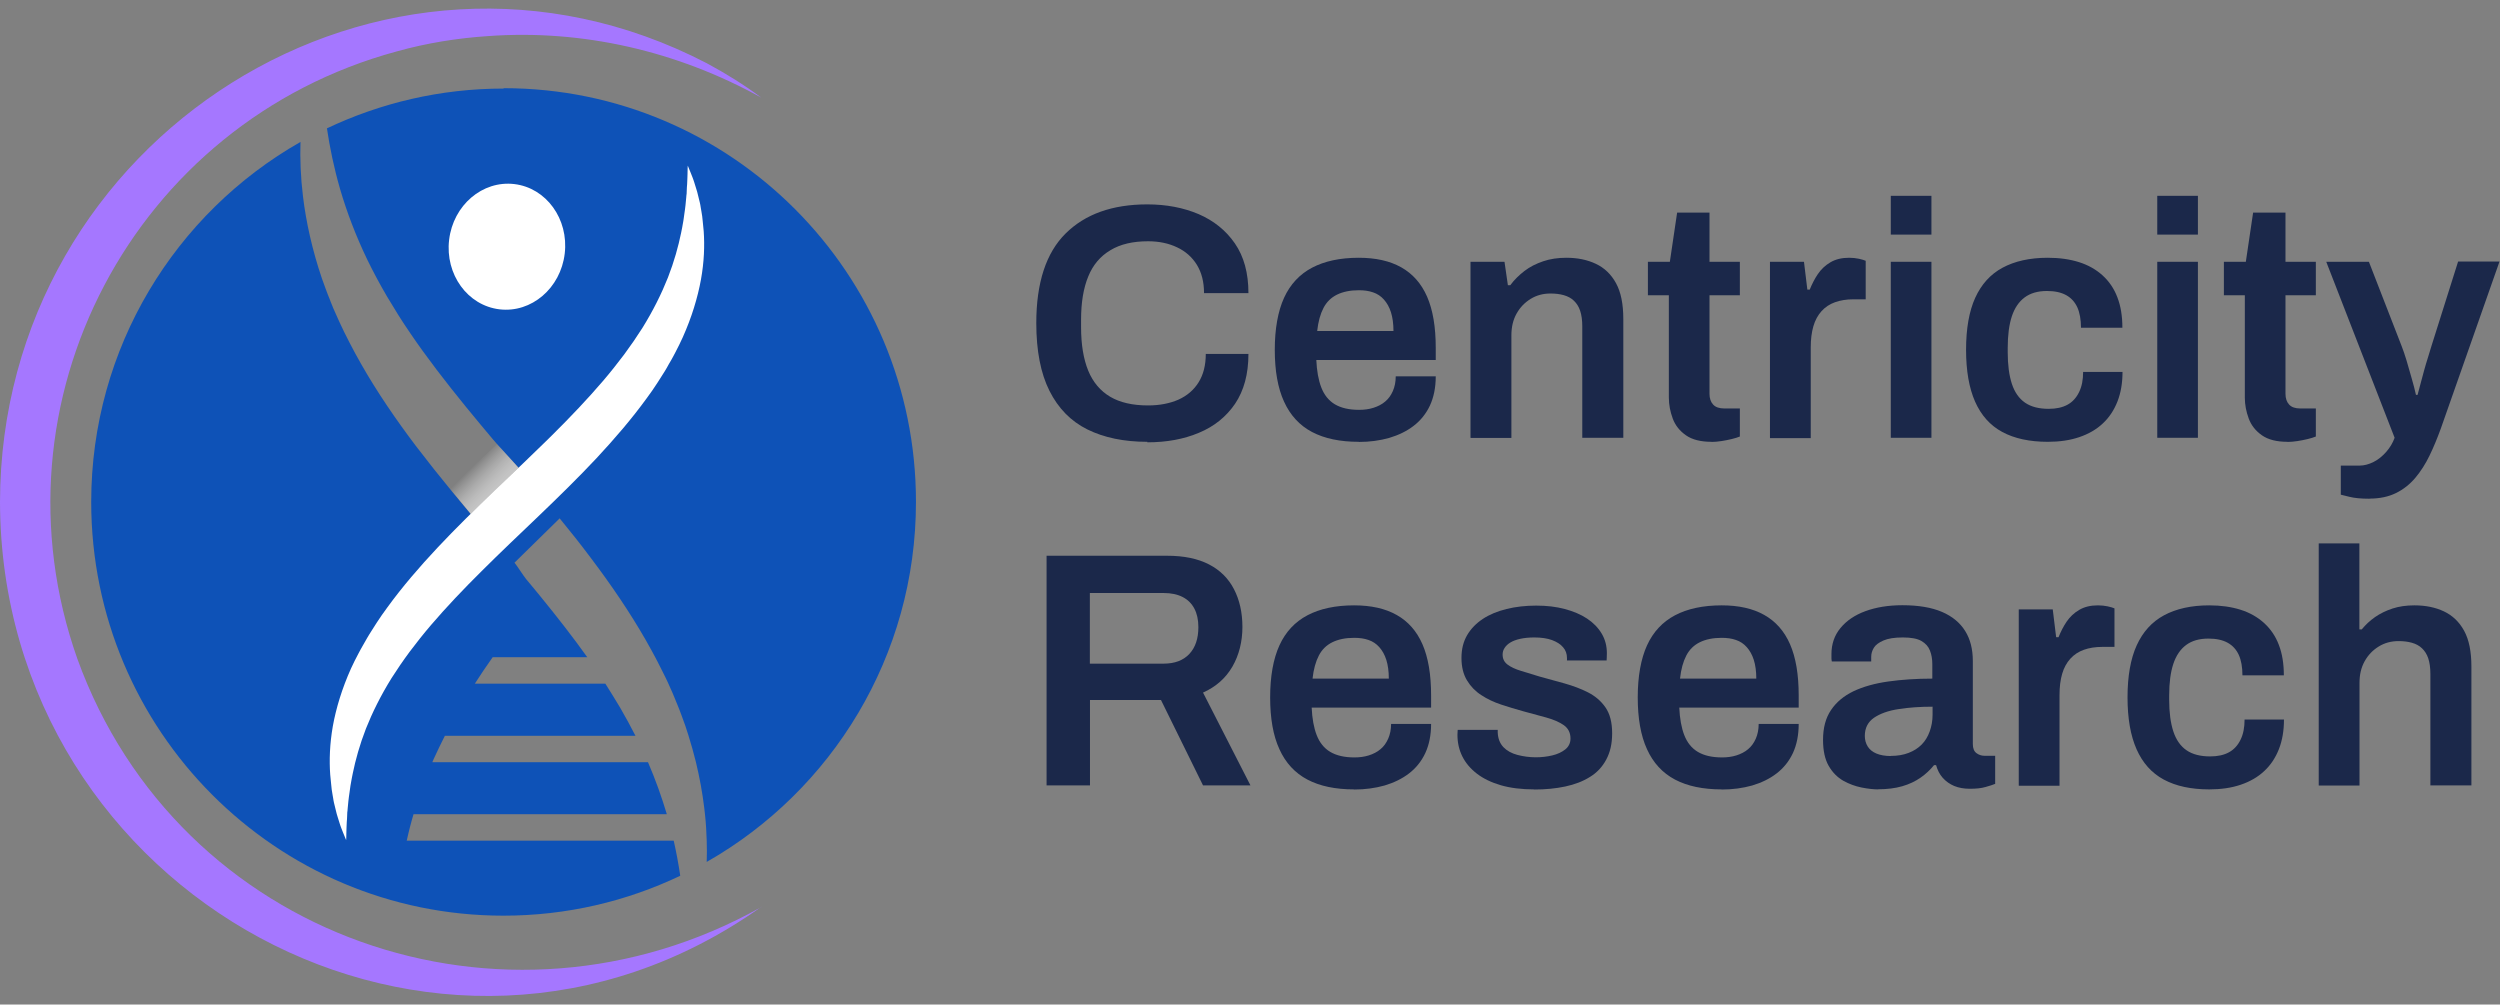<svg width="219" height="88" viewBox="0 0 219 88" fill="none" xmlns="http://www.w3.org/2000/svg">
<rect x="0" y="0" width="219" height="88" fill="#808080" stroke="none"/>
<g clip-path="url(#clip0_8415_110)">
<path d="M100.505 38.703C98.461 38.703 96.713 38.339 95.263 37.622C93.812 36.906 92.702 35.77 91.933 34.237C91.163 32.704 90.779 30.719 90.779 28.304C90.779 24.764 91.636 22.15 93.35 20.452C95.065 18.753 97.45 17.904 100.505 17.904C102.165 17.904 103.659 18.191 104.989 18.753C106.319 19.327 107.385 20.176 108.176 21.323C108.967 22.47 109.363 23.915 109.363 25.679H105.473C105.473 24.698 105.264 23.881 104.846 23.198C104.429 22.525 103.846 22.007 103.11 21.665C102.373 21.312 101.516 21.135 100.571 21.135C99.241 21.135 98.142 21.389 97.274 21.918C96.395 22.437 95.746 23.198 95.329 24.223C94.911 25.238 94.702 26.495 94.702 28.006V28.657C94.702 30.178 94.911 31.447 95.329 32.472C95.746 33.487 96.395 34.248 97.252 34.755C98.109 35.262 99.219 35.516 100.571 35.516C101.582 35.516 102.472 35.34 103.231 35.009C103.989 34.667 104.582 34.16 105 33.487C105.418 32.814 105.626 31.987 105.626 31.006H109.363C109.363 32.77 108.967 34.215 108.198 35.362C107.418 36.508 106.363 37.358 105.033 37.909C103.703 38.471 102.197 38.747 100.516 38.747L100.505 38.703Z" fill="#1B284A"/>
<path d="M119.023 38.703C117.386 38.703 116.023 38.416 114.935 37.843C113.847 37.27 113.023 36.376 112.484 35.185C111.935 33.994 111.671 32.472 111.671 30.642C111.671 28.811 111.946 27.267 112.484 26.087C113.023 24.907 113.847 24.025 114.935 23.451C116.023 22.878 117.386 22.58 119.023 22.58C120.507 22.58 121.749 22.856 122.749 23.418C123.749 23.981 124.507 24.83 125.013 25.988C125.519 27.146 125.771 28.634 125.771 30.476V31.535H115.309C115.353 32.494 115.496 33.299 115.748 33.95C116.001 34.601 116.397 35.097 116.935 35.417C117.474 35.737 118.177 35.902 119.056 35.902C119.507 35.902 119.925 35.847 120.309 35.725C120.694 35.604 121.046 35.428 121.331 35.185C121.628 34.943 121.848 34.634 122.013 34.259C122.178 33.884 122.266 33.454 122.266 32.968H125.771C125.771 33.95 125.596 34.799 125.266 35.516C124.925 36.244 124.442 36.839 123.837 37.303C123.222 37.777 122.507 38.119 121.694 38.361C120.87 38.593 119.991 38.714 119.034 38.714L119.023 38.703ZM115.375 28.998H122.068C122.068 28.359 121.991 27.807 121.848 27.355C121.705 26.903 121.496 26.539 121.232 26.241C120.969 25.944 120.65 25.734 120.287 25.613C119.914 25.48 119.496 25.425 119.034 25.425C118.276 25.425 117.639 25.558 117.122 25.811C116.606 26.065 116.21 26.451 115.935 26.98C115.66 27.51 115.474 28.182 115.386 28.998H115.375Z" fill="#1B284A"/>
<path d="M128.816 38.35V22.933H131.794L132.091 24.984H132.3C132.651 24.51 133.069 24.102 133.541 23.738C134.014 23.374 134.564 23.098 135.179 22.889C135.794 22.679 136.465 22.58 137.212 22.58C138.19 22.58 139.048 22.757 139.795 23.11C140.542 23.462 141.136 24.025 141.564 24.808C141.993 25.591 142.202 26.638 142.202 27.94V38.35H138.608V28.59C138.608 28.039 138.542 27.587 138.421 27.223C138.3 26.859 138.113 26.572 137.872 26.341C137.63 26.109 137.333 25.955 136.981 25.855C136.63 25.756 136.245 25.712 135.816 25.712C135.179 25.712 134.597 25.866 134.08 26.186C133.563 26.506 133.157 26.925 132.849 27.477C132.541 28.028 132.398 28.657 132.398 29.384V38.361H128.838L128.816 38.35Z" fill="#1B284A"/>
<path d="M149.939 38.703C148.983 38.703 148.235 38.516 147.686 38.13C147.136 37.744 146.752 37.258 146.532 36.663C146.312 36.067 146.191 35.461 146.191 34.832V25.866H144.356V22.933H146.279L146.917 18.621H149.752V22.933H152.412V25.866H149.752V34.49C149.752 34.898 149.862 35.218 150.071 35.439C150.279 35.67 150.609 35.781 151.038 35.781H152.412V38.24C152.214 38.317 151.983 38.394 151.697 38.461C151.412 38.527 151.115 38.593 150.807 38.637C150.499 38.681 150.203 38.714 149.928 38.714L149.939 38.703Z" fill="#1B284A"/>
<path d="M155.049 38.35V22.933H158.028L158.324 25.37H158.533C158.731 24.885 158.962 24.422 159.248 24.003C159.533 23.584 159.896 23.242 160.347 22.977C160.797 22.712 161.336 22.58 161.984 22.58C162.292 22.58 162.578 22.613 162.841 22.668C163.105 22.724 163.303 22.79 163.435 22.845V26.219H162.358C161.753 26.219 161.215 26.308 160.753 26.473C160.292 26.638 159.896 26.892 159.566 27.256C159.248 27.609 159.006 28.05 158.852 28.579C158.698 29.109 158.621 29.726 158.621 30.432V38.383H155.06L155.049 38.35Z" fill="#1B284A"/>
<path d="M165.633 20.551V17.154H169.194V20.551H165.633ZM165.633 38.35V22.933H169.194V38.35H165.633Z" fill="#1B284A"/>
<path d="M179.393 38.703C177.799 38.703 176.469 38.416 175.403 37.843C174.337 37.27 173.546 36.376 173.018 35.185C172.491 33.994 172.227 32.472 172.227 30.642C172.227 28.811 172.491 27.267 173.029 26.087C173.568 24.907 174.359 24.025 175.425 23.451C176.491 22.878 177.81 22.58 179.382 22.58C180.415 22.58 181.327 22.712 182.129 22.966C182.931 23.22 183.613 23.606 184.184 24.124C184.756 24.642 185.195 25.282 185.481 26.043C185.778 26.804 185.921 27.697 185.921 28.712H182.294C182.294 27.995 182.184 27.388 181.975 26.925C181.755 26.451 181.437 26.098 180.997 25.855C180.558 25.613 179.997 25.491 179.316 25.491C178.513 25.491 177.865 25.679 177.359 26.054C176.854 26.429 176.48 26.98 176.238 27.708C175.997 28.436 175.876 29.362 175.876 30.476V30.862C175.876 31.954 175.997 32.88 176.238 33.619C176.48 34.358 176.865 34.91 177.392 35.273C177.92 35.637 178.612 35.814 179.469 35.814C180.129 35.814 180.678 35.693 181.118 35.45C181.558 35.207 181.887 34.843 182.129 34.347C182.371 33.851 182.481 33.277 182.481 32.583H185.932C185.932 33.542 185.789 34.402 185.492 35.163C185.195 35.924 184.767 36.575 184.206 37.093C183.646 37.622 182.953 38.019 182.14 38.295C181.327 38.571 180.415 38.703 179.382 38.703H179.393Z" fill="#1B284A"/>
<path d="M188.976 20.551V17.154H192.537V20.551H188.976ZM188.976 38.35V22.933H192.537V38.35H188.976Z" fill="#1B284A"/>
<path d="M200.395 38.703C199.439 38.703 198.691 38.516 198.142 38.13C197.592 37.744 197.208 37.258 196.988 36.663C196.768 36.067 196.647 35.461 196.647 34.832V25.866H194.812V22.933H196.735L197.373 18.621H200.208V22.933H202.868V25.866H200.208V34.49C200.208 34.898 200.318 35.218 200.527 35.439C200.736 35.67 201.065 35.781 201.494 35.781H202.868V38.24C202.67 38.317 202.439 38.394 202.153 38.461C201.868 38.527 201.571 38.593 201.263 38.637C200.955 38.681 200.659 38.714 200.384 38.714L200.395 38.703Z" fill="#1B284A"/>
<path d="M207.56 43.688C206.835 43.688 206.252 43.633 205.813 43.522C205.362 43.412 205.109 43.357 205.054 43.335V40.787H206.692C207.099 40.787 207.505 40.677 207.923 40.468C208.341 40.258 208.703 39.96 209.033 39.585C209.363 39.21 209.604 38.802 209.769 38.35L203.78 22.933H207.516L210.385 30.322C210.517 30.653 210.659 31.072 210.813 31.579C210.956 32.086 211.11 32.616 211.264 33.145C211.418 33.685 211.55 34.171 211.638 34.59H211.78C211.857 34.292 211.945 33.961 212.044 33.597C212.143 33.222 212.242 32.847 212.352 32.45C212.462 32.053 212.572 31.678 212.693 31.303C212.814 30.928 212.901 30.608 212.989 30.333L215.33 22.911H218.957L213.814 37.545C213.517 38.361 213.198 39.144 212.835 39.894C212.473 40.644 212.055 41.295 211.583 41.857C211.11 42.419 210.539 42.872 209.89 43.191C209.242 43.511 208.472 43.677 207.593 43.677L207.56 43.688Z" fill="#1B284A"/>
<path d="M91.68 68.799V48.683H102.231C103.714 48.683 104.934 48.937 105.912 49.444C106.89 49.952 107.616 50.679 108.099 51.617C108.583 52.554 108.836 53.657 108.836 54.925C108.836 56.194 108.539 57.396 107.956 58.399C107.374 59.403 106.517 60.164 105.385 60.671L109.539 68.799H105.385L101.703 61.322H95.483V68.799H91.68ZM95.472 58.135H101.934C102.912 58.135 103.659 57.848 104.187 57.285C104.714 56.723 104.978 55.94 104.978 54.936C104.978 54.297 104.857 53.745 104.626 53.315C104.396 52.874 104.055 52.532 103.604 52.301C103.154 52.069 102.604 51.948 101.934 51.948H95.472V58.135Z" fill="#1B284A"/>
<path d="M118.617 69.151C116.979 69.151 115.617 68.865 114.529 68.291C113.441 67.718 112.616 66.825 112.078 65.634C111.528 64.443 111.265 62.921 111.265 61.09C111.265 59.259 111.539 57.715 112.078 56.535C112.616 55.355 113.441 54.473 114.529 53.9C115.617 53.326 116.979 53.029 118.617 53.029C120.101 53.029 121.343 53.304 122.343 53.867C123.343 54.429 124.101 55.278 124.607 56.436C125.112 57.594 125.365 59.083 125.365 60.925V61.983H114.902C114.946 62.943 115.089 63.748 115.342 64.398C115.595 65.049 115.99 65.545 116.529 65.865C117.067 66.185 117.771 66.35 118.65 66.35C119.101 66.35 119.518 66.295 119.903 66.174C120.287 66.053 120.639 65.876 120.925 65.634C121.222 65.391 121.441 65.082 121.606 64.707C121.771 64.332 121.859 63.902 121.859 63.417H125.365C125.365 64.398 125.189 65.248 124.859 65.964C124.519 66.692 124.035 67.288 123.431 67.751C122.815 68.225 122.101 68.567 121.288 68.81C120.463 69.041 119.584 69.162 118.628 69.162L118.617 69.151ZM114.968 59.447H121.661C121.661 58.807 121.584 58.256 121.441 57.804C121.299 57.352 121.09 56.988 120.826 56.69C120.562 56.392 120.244 56.183 119.881 56.061C119.507 55.929 119.09 55.874 118.628 55.874C117.87 55.874 117.232 56.006 116.716 56.26C116.199 56.513 115.803 56.899 115.529 57.429C115.254 57.958 115.067 58.631 114.979 59.447H114.968Z" fill="#1B284A"/>
<path d="M134.399 69.151C133.289 69.151 132.311 69.03 131.475 68.788C130.64 68.545 129.937 68.203 129.376 67.773C128.816 67.343 128.387 66.836 128.101 66.262C127.816 65.689 127.673 65.06 127.673 64.376C127.673 64.277 127.673 64.189 127.684 64.112C127.684 64.034 127.695 63.979 127.695 63.935H131.201V64.167C131.223 64.696 131.388 65.115 131.695 65.446C132.003 65.766 132.421 65.998 132.926 66.13C133.432 66.262 133.97 66.339 134.531 66.339C135.036 66.339 135.52 66.284 135.981 66.174C136.443 66.064 136.817 65.887 137.124 65.645C137.421 65.402 137.575 65.082 137.575 64.696C137.575 64.189 137.377 63.803 136.993 63.527C136.597 63.252 136.091 63.031 135.454 62.855C134.816 62.678 134.146 62.491 133.421 62.303C132.783 62.127 132.135 61.928 131.497 61.719C130.86 61.509 130.278 61.233 129.761 60.892C129.244 60.561 128.827 60.131 128.508 59.601C128.189 59.072 128.025 58.421 128.025 57.638C128.025 56.855 128.189 56.216 128.519 55.642C128.849 55.08 129.31 54.605 129.893 54.219C130.475 53.834 131.168 53.547 131.97 53.348C132.772 53.15 133.641 53.051 134.575 53.051C135.509 53.051 136.322 53.15 137.069 53.348C137.817 53.547 138.476 53.822 139.026 54.187C139.575 54.55 140.004 54.992 140.312 55.51C140.619 56.028 140.762 56.602 140.762 57.219C140.762 57.352 140.762 57.495 140.751 57.627C140.751 57.76 140.74 57.837 140.74 57.859H137.267V57.649C137.267 57.274 137.157 56.965 136.927 56.701C136.707 56.436 136.377 56.227 135.959 56.072C135.542 55.918 135.014 55.841 134.399 55.841C133.926 55.841 133.52 55.885 133.168 55.962C132.816 56.039 132.531 56.149 132.311 56.282C132.091 56.414 131.915 56.58 131.805 56.756C131.684 56.932 131.629 57.131 131.629 57.34C131.629 57.715 131.772 58.002 132.069 58.223C132.366 58.443 132.75 58.62 133.256 58.774C133.75 58.928 134.289 59.094 134.882 59.27C135.586 59.469 136.3 59.667 137.047 59.866C137.784 60.075 138.476 60.329 139.103 60.649C139.729 60.969 140.246 61.399 140.641 61.972C141.037 62.546 141.224 63.296 141.224 64.233C141.224 65.17 141.048 65.898 140.707 66.538C140.367 67.177 139.894 67.685 139.278 68.06C138.663 68.446 137.949 68.721 137.113 68.898C136.289 69.074 135.388 69.162 134.41 69.162L134.399 69.151Z" fill="#1B284A"/>
<path d="M150.818 69.151C149.181 69.151 147.818 68.865 146.73 68.291C145.642 67.718 144.818 66.825 144.279 65.634C143.73 64.443 143.466 62.921 143.466 61.09C143.466 59.259 143.741 57.715 144.279 56.535C144.818 55.355 145.642 54.473 146.73 53.9C147.818 53.326 149.181 53.029 150.818 53.029C152.302 53.029 153.544 53.304 154.544 53.867C155.544 54.429 156.302 55.278 156.808 56.436C157.313 57.594 157.566 59.083 157.566 60.925V61.983H147.104C147.148 62.943 147.29 63.748 147.543 64.398C147.796 65.049 148.192 65.545 148.73 65.865C149.269 66.185 149.972 66.35 150.851 66.35C151.302 66.35 151.72 66.295 152.104 66.174C152.489 66.053 152.841 65.876 153.126 65.634C153.423 65.391 153.643 65.082 153.808 64.707C153.972 64.332 154.06 63.902 154.06 63.417H157.566C157.566 64.398 157.39 65.248 157.061 65.964C156.72 66.692 156.236 67.288 155.632 67.751C155.017 68.225 154.302 68.567 153.489 68.81C152.665 69.041 151.785 69.162 150.829 69.162L150.818 69.151ZM147.159 59.447H153.852C153.852 58.807 153.775 58.256 153.632 57.804C153.489 57.352 153.28 56.988 153.016 56.69C152.753 56.392 152.434 56.183 152.071 56.061C151.698 55.929 151.28 55.874 150.818 55.874C150.06 55.874 149.423 56.006 148.906 56.26C148.389 56.513 147.994 56.899 147.719 57.429C147.444 57.958 147.257 58.631 147.17 59.447H147.159Z" fill="#1B284A"/>
<path d="M164.545 69.151C164.116 69.151 163.622 69.096 163.072 68.986C162.523 68.876 161.984 68.677 161.468 68.391C160.951 68.093 160.522 67.663 160.193 67.089C159.863 66.516 159.698 65.755 159.698 64.817C159.698 63.759 159.929 62.888 160.402 62.193C160.874 61.498 161.523 60.958 162.369 60.55C163.215 60.153 164.226 59.866 165.402 59.7C166.578 59.535 167.875 59.447 169.271 59.447V58.19C169.271 57.737 169.205 57.34 169.062 56.988C168.93 56.635 168.677 56.359 168.315 56.149C167.952 55.94 167.413 55.841 166.688 55.841C165.963 55.841 165.402 55.929 164.995 56.105C164.589 56.282 164.303 56.491 164.149 56.745C163.995 56.999 163.918 57.263 163.918 57.539V57.947H160.468C160.446 57.848 160.435 57.748 160.435 57.649V57.296C160.435 56.414 160.698 55.653 161.226 55.014C161.753 54.374 162.479 53.878 163.413 53.536C164.347 53.194 165.424 53.017 166.655 53.017C168.062 53.017 169.216 53.216 170.117 53.602C171.018 53.988 171.699 54.55 172.15 55.278C172.601 55.995 172.82 56.877 172.82 57.914V65.181C172.82 65.556 172.93 65.821 173.139 65.975C173.348 66.13 173.59 66.207 173.843 66.207H174.777V68.666C174.579 68.743 174.304 68.843 173.93 68.942C173.557 69.052 173.106 69.096 172.557 69.096C172.051 69.096 171.601 69.019 171.194 68.854C170.798 68.688 170.458 68.446 170.183 68.137C169.908 67.828 169.721 67.453 169.6 67.023H169.424C169.095 67.431 168.699 67.806 168.238 68.126C167.776 68.446 167.248 68.699 166.633 68.876C166.018 69.052 165.314 69.141 164.512 69.141L164.545 69.151ZM165.633 66.218C166.215 66.218 166.743 66.13 167.193 65.953C167.655 65.777 168.029 65.534 168.336 65.225C168.644 64.917 168.875 64.531 169.04 64.079C169.205 63.626 169.293 63.141 169.293 62.612V61.906C168.227 61.906 167.237 61.972 166.325 62.116C165.424 62.248 164.699 62.513 164.16 62.877C163.622 63.252 163.358 63.781 163.358 64.465C163.358 64.817 163.446 65.126 163.611 65.391C163.776 65.656 164.028 65.865 164.369 66.008C164.71 66.152 165.138 66.229 165.644 66.229L165.633 66.218Z" fill="#1B284A"/>
<path d="M176.843 68.799V53.381H179.821L180.118 55.819H180.327C180.524 55.333 180.755 54.87 181.041 54.451C181.327 54.032 181.689 53.69 182.14 53.426C182.591 53.161 183.129 53.029 183.777 53.029C184.085 53.029 184.371 53.062 184.635 53.117C184.899 53.172 185.096 53.238 185.228 53.293V56.668H184.151C183.547 56.668 183.008 56.756 182.547 56.921C182.085 57.087 181.689 57.34 181.36 57.704C181.041 58.057 180.799 58.498 180.645 59.028C180.491 59.557 180.414 60.175 180.414 60.88V68.832H176.854L176.843 68.799Z" fill="#1B284A"/>
<path d="M193.537 69.151C191.943 69.151 190.614 68.865 189.548 68.291C188.481 67.718 187.69 66.825 187.163 65.634C186.635 64.443 186.371 62.921 186.371 61.09C186.371 59.259 186.635 57.715 187.174 56.535C187.712 55.355 188.503 54.473 189.57 53.9C190.636 53.326 191.954 53.029 193.526 53.029C194.559 53.029 195.471 53.161 196.274 53.414C197.076 53.668 197.757 54.054 198.329 54.572C198.9 55.091 199.34 55.73 199.626 56.491C199.922 57.252 200.065 58.146 200.065 59.16H196.438C196.438 58.443 196.329 57.837 196.12 57.374C195.9 56.899 195.581 56.547 195.142 56.304C194.702 56.061 194.141 55.94 193.46 55.94C192.658 55.94 192.009 56.127 191.504 56.502C190.998 56.877 190.625 57.429 190.383 58.157C190.141 58.884 190.02 59.811 190.02 60.925V61.311C190.02 62.402 190.141 63.329 190.383 64.068C190.625 64.806 191.009 65.358 191.537 65.722C192.064 66.086 192.757 66.262 193.614 66.262C194.273 66.262 194.823 66.141 195.262 65.898C195.702 65.656 196.032 65.292 196.274 64.796C196.515 64.299 196.625 63.726 196.625 63.031H200.076C200.076 63.99 199.933 64.851 199.637 65.612C199.34 66.373 198.911 67.023 198.351 67.541C197.79 68.071 197.098 68.468 196.285 68.743C195.471 69.019 194.559 69.151 193.526 69.151H193.537Z" fill="#1B284A"/>
<path d="M203.12 68.799V47.603H206.681V55.135H206.89C207.22 54.727 207.615 54.363 208.055 54.054C208.506 53.745 209.011 53.492 209.594 53.304C210.165 53.117 210.803 53.029 211.506 53.029C212.484 53.029 213.341 53.205 214.089 53.558C214.836 53.911 215.429 54.473 215.858 55.256C216.287 56.039 216.495 57.087 216.495 58.388V68.799H212.902V59.039C212.902 58.487 212.836 58.035 212.715 57.671C212.594 57.307 212.407 57.021 212.165 56.789C211.924 56.557 211.627 56.403 211.275 56.304C210.923 56.205 210.539 56.16 210.11 56.16C209.473 56.16 208.89 56.315 208.374 56.635C207.857 56.955 207.451 57.373 207.143 57.925C206.835 58.476 206.692 59.105 206.692 59.833V68.81H203.131L203.12 68.799Z" fill="#1B284A"/>
<path d="M44.115 7.758C38.576 7.758 33.333 9.016 28.64 11.243C28.882 12.876 29.245 14.673 29.794 16.57C30.377 18.566 31.168 20.661 32.19 22.779C32.707 23.837 33.278 24.907 33.905 25.977C34.542 27.047 35.202 28.116 35.938 29.186C37.389 31.325 39.048 33.465 40.796 35.615C41.587 36.586 42.389 37.545 43.214 38.527C43.895 39.332 44.851 40.313 45.543 41.118L41.653 45.518C40.971 44.713 40.279 43.897 39.609 43.07C38.532 41.758 37.466 40.423 36.432 39.067C34.674 36.74 33.026 34.336 31.63 31.877C31.454 31.568 31.278 31.259 31.113 30.95C30.948 30.642 30.784 30.333 30.619 30.013C30.454 29.704 30.3 29.395 30.146 29.076C30.069 28.921 29.992 28.767 29.926 28.613C29.849 28.458 29.773 28.304 29.707 28.149C29.564 27.84 29.432 27.521 29.289 27.212C29.212 27.058 29.157 26.903 29.091 26.738C29.025 26.583 28.959 26.429 28.904 26.264C28.64 25.646 28.432 25.017 28.201 24.4C27.355 21.907 26.816 19.47 26.541 17.209C26.333 15.5 26.278 13.901 26.322 12.434C15.375 18.665 7.99 30.454 7.99 43.974C7.99 63.99 24.157 80.213 44.104 80.213C49.643 80.213 54.896 78.955 59.589 76.717C59.446 75.746 59.259 74.71 59.017 73.64H35.63C35.718 73.221 35.828 72.802 35.927 72.394C36.015 72.041 36.125 71.677 36.224 71.324H58.413C57.973 69.846 57.435 68.324 56.764 66.769H37.872C37.916 66.67 37.96 66.56 38.004 66.461C38.334 65.744 38.653 65.082 38.971 64.454H55.665C55.248 63.638 54.808 62.821 54.325 61.994C53.907 61.3 53.478 60.594 53.028 59.888H41.598C42.07 59.149 42.587 58.377 43.158 57.572H51.445C50.203 55.83 48.851 54.098 47.423 52.345C47.203 52.08 46.983 51.804 46.763 51.54C46.543 51.264 46.324 50.999 46.093 50.735C45.873 50.47 45.291 49.555 45.071 49.29L49.027 45.408C49.972 46.555 50.896 47.724 51.786 48.915C53.544 51.242 55.182 53.646 56.589 56.105C56.764 56.414 56.94 56.723 57.105 57.032C57.204 57.219 57.303 57.407 57.402 57.583C57.468 57.704 57.534 57.837 57.599 57.958C57.764 58.267 57.918 58.576 58.072 58.895C58.149 59.05 58.226 59.204 58.303 59.359C58.38 59.513 58.457 59.667 58.523 59.822C58.534 59.844 58.545 59.866 58.556 59.899C58.688 60.186 58.809 60.472 58.94 60.759C59.072 61.068 59.193 61.388 59.325 61.697C59.589 62.314 59.798 62.943 60.028 63.56C60.127 63.858 60.226 64.156 60.314 64.442C60.556 65.225 60.776 65.998 60.962 66.758C61.292 68.126 61.534 69.46 61.688 70.74C61.71 70.938 61.732 71.126 61.754 71.313C61.842 72.107 61.886 72.89 61.908 73.629C61.93 74.279 61.93 74.897 61.908 75.504C72.854 69.273 80.239 57.484 80.239 43.964C80.239 23.948 64.073 7.725 44.126 7.725L44.115 7.758Z" fill="#0E52B7"/>
<path d="M66.688 79.441C38.411 99.512 0.11 78.437 0 43.997C0.044 12.082 33.454 -9.247 61.919 5.542C63.578 6.435 65.183 7.428 66.688 8.552C59.314 4.461 51.005 2.564 42.774 3.16C40.081 3.336 37.345 3.777 34.751 4.505C11.738 10.736 -1.209 35.163 6.781 57.727C15.639 82.176 44.181 92.09 66.699 79.452L66.688 79.441Z" fill="#A577FF"/>
<path d="M49.47 22.215C49.829 19.185 47.853 16.458 45.057 16.125C42.26 15.791 39.702 17.977 39.343 21.007C38.984 24.037 40.96 26.764 43.757 27.097C46.553 27.431 49.111 25.245 49.47 22.215Z" fill="white"/>
<path d="M43.543 38.891L39.4 42.794L41.235 45.011L45.422 40.975L43.543 38.891Z" fill="url(#paint0_linear_8415_110)"/>
<path d="M60.248 14.508C60.248 14.508 60.347 14.739 60.523 15.18C60.567 15.291 60.611 15.412 60.666 15.544C60.699 15.61 60.721 15.677 60.743 15.754C60.765 15.831 60.787 15.908 60.82 15.985C60.875 16.151 60.929 16.327 60.984 16.515C61.017 16.614 61.039 16.702 61.072 16.801C61.094 16.901 61.127 17.011 61.149 17.11C61.204 17.32 61.259 17.551 61.314 17.783C61.347 17.904 61.358 18.026 61.38 18.147C61.402 18.268 61.424 18.401 61.446 18.533C61.468 18.665 61.49 18.797 61.512 18.941C61.534 19.073 61.545 19.217 61.556 19.36C61.567 19.503 61.589 19.647 61.6 19.801C61.611 19.956 61.633 20.099 61.644 20.253C61.732 21.499 61.688 22.922 61.402 24.499C61.116 26.065 60.6 27.785 59.809 29.55C59.6 29.991 59.402 30.432 59.16 30.873C59.039 31.094 58.929 31.325 58.797 31.546C58.666 31.767 58.534 31.987 58.413 32.219C58.347 32.329 58.281 32.439 58.215 32.55C58.149 32.66 58.072 32.77 58.006 32.88C57.863 33.101 57.72 33.333 57.578 33.553C57.424 33.774 57.281 34.005 57.127 34.226C56.973 34.446 56.808 34.667 56.643 34.898C55.346 36.685 53.841 38.438 52.236 40.159C50.632 41.868 48.917 43.544 47.214 45.177C45.51 46.809 43.807 48.419 42.202 50.018C40.598 51.606 39.092 53.194 37.751 54.76C37.081 55.543 36.465 56.326 35.883 57.098C35.311 57.87 34.784 58.642 34.3 59.403C33.355 60.925 32.619 62.413 32.058 63.825C31.509 65.237 31.146 66.56 30.904 67.74C30.871 67.883 30.849 68.038 30.816 68.181C30.794 68.324 30.761 68.468 30.739 68.611C30.718 68.754 30.684 68.887 30.674 69.019C30.651 69.151 30.641 69.284 30.619 69.416C30.597 69.549 30.586 69.67 30.564 69.802C30.553 69.924 30.531 70.045 30.52 70.166C30.498 70.409 30.476 70.629 30.454 70.85C30.454 70.96 30.432 71.059 30.421 71.17C30.421 71.269 30.421 71.368 30.41 71.467C30.41 71.666 30.388 71.842 30.377 72.008C30.355 72.35 30.355 72.636 30.344 72.868C30.344 73.342 30.322 73.596 30.322 73.596C30.322 73.596 30.223 73.364 30.047 72.923C30.003 72.813 29.959 72.692 29.904 72.559C29.871 72.493 29.849 72.416 29.827 72.35C29.805 72.272 29.783 72.195 29.75 72.118C29.695 71.953 29.64 71.776 29.585 71.589C29.552 71.489 29.531 71.401 29.498 71.302C29.476 71.203 29.443 71.092 29.421 70.993C29.366 70.784 29.311 70.552 29.256 70.32C29.223 70.199 29.212 70.078 29.19 69.957C29.168 69.835 29.146 69.703 29.124 69.571C29.102 69.438 29.08 69.306 29.058 69.162C29.036 69.03 29.025 68.887 29.014 68.743C29.003 68.6 28.981 68.457 28.97 68.302C28.959 68.148 28.937 68.005 28.926 67.85C28.838 66.604 28.882 65.17 29.157 63.604C29.443 62.027 29.959 60.318 30.75 58.554C30.959 58.112 31.168 57.671 31.41 57.23C31.465 57.12 31.531 57.01 31.586 56.899C31.641 56.789 31.707 56.679 31.773 56.569C31.904 56.348 32.025 56.127 32.157 55.896C32.223 55.785 32.289 55.675 32.355 55.565C32.421 55.455 32.498 55.344 32.564 55.234C32.707 55.014 32.85 54.782 32.992 54.561C33.146 54.341 33.289 54.109 33.443 53.889C33.597 53.668 33.762 53.448 33.927 53.216C35.224 51.429 36.729 49.676 38.334 47.967C39.938 46.257 41.653 44.581 43.356 42.949C44.203 42.133 45.06 41.328 45.906 40.512C46.324 40.115 46.741 39.707 47.148 39.31C47.357 39.111 47.554 38.913 47.763 38.714C47.961 38.516 48.17 38.317 48.368 38.119C49.972 36.531 51.478 34.943 52.819 33.377C53.489 32.594 54.105 31.811 54.687 31.039C55.259 30.267 55.786 29.495 56.27 28.734C57.215 27.212 57.951 25.723 58.512 24.311C59.061 22.9 59.424 21.577 59.666 20.397C59.699 20.253 59.721 20.099 59.754 19.956C59.776 19.812 59.809 19.669 59.831 19.525C59.852 19.382 59.885 19.25 59.896 19.117C59.918 18.985 59.929 18.853 59.951 18.72C59.973 18.588 59.984 18.467 60.006 18.334C60.017 18.213 60.039 18.092 60.05 17.97C60.072 17.728 60.094 17.507 60.116 17.287C60.116 17.176 60.138 17.077 60.149 16.967C60.149 16.868 60.149 16.768 60.16 16.669C60.16 16.471 60.182 16.294 60.193 16.129C60.215 15.787 60.215 15.5 60.226 15.268C60.226 14.794 60.248 14.541 60.248 14.541V14.508Z" fill="white"/>
</g>
<defs>
<linearGradient id="paint0_linear_8415_110" x1="43.499" y1="43.07" x2="41.327" y2="40.905" gradientUnits="userSpaceOnUse">
<stop stop-color="#C6C6C6"/>
<stop offset="0.56" stop-color="#E6E6E6" stop-opacity="0.43"/>
<stop offset="1" stop-color="white" stop-opacity="0"/>
</linearGradient>
<clipPath id="clip0_8415_110">
<rect width="218.957" height="86.493" fill="white" transform="translate(0 0.753)"/>
</clipPath>
</defs>
</svg>

